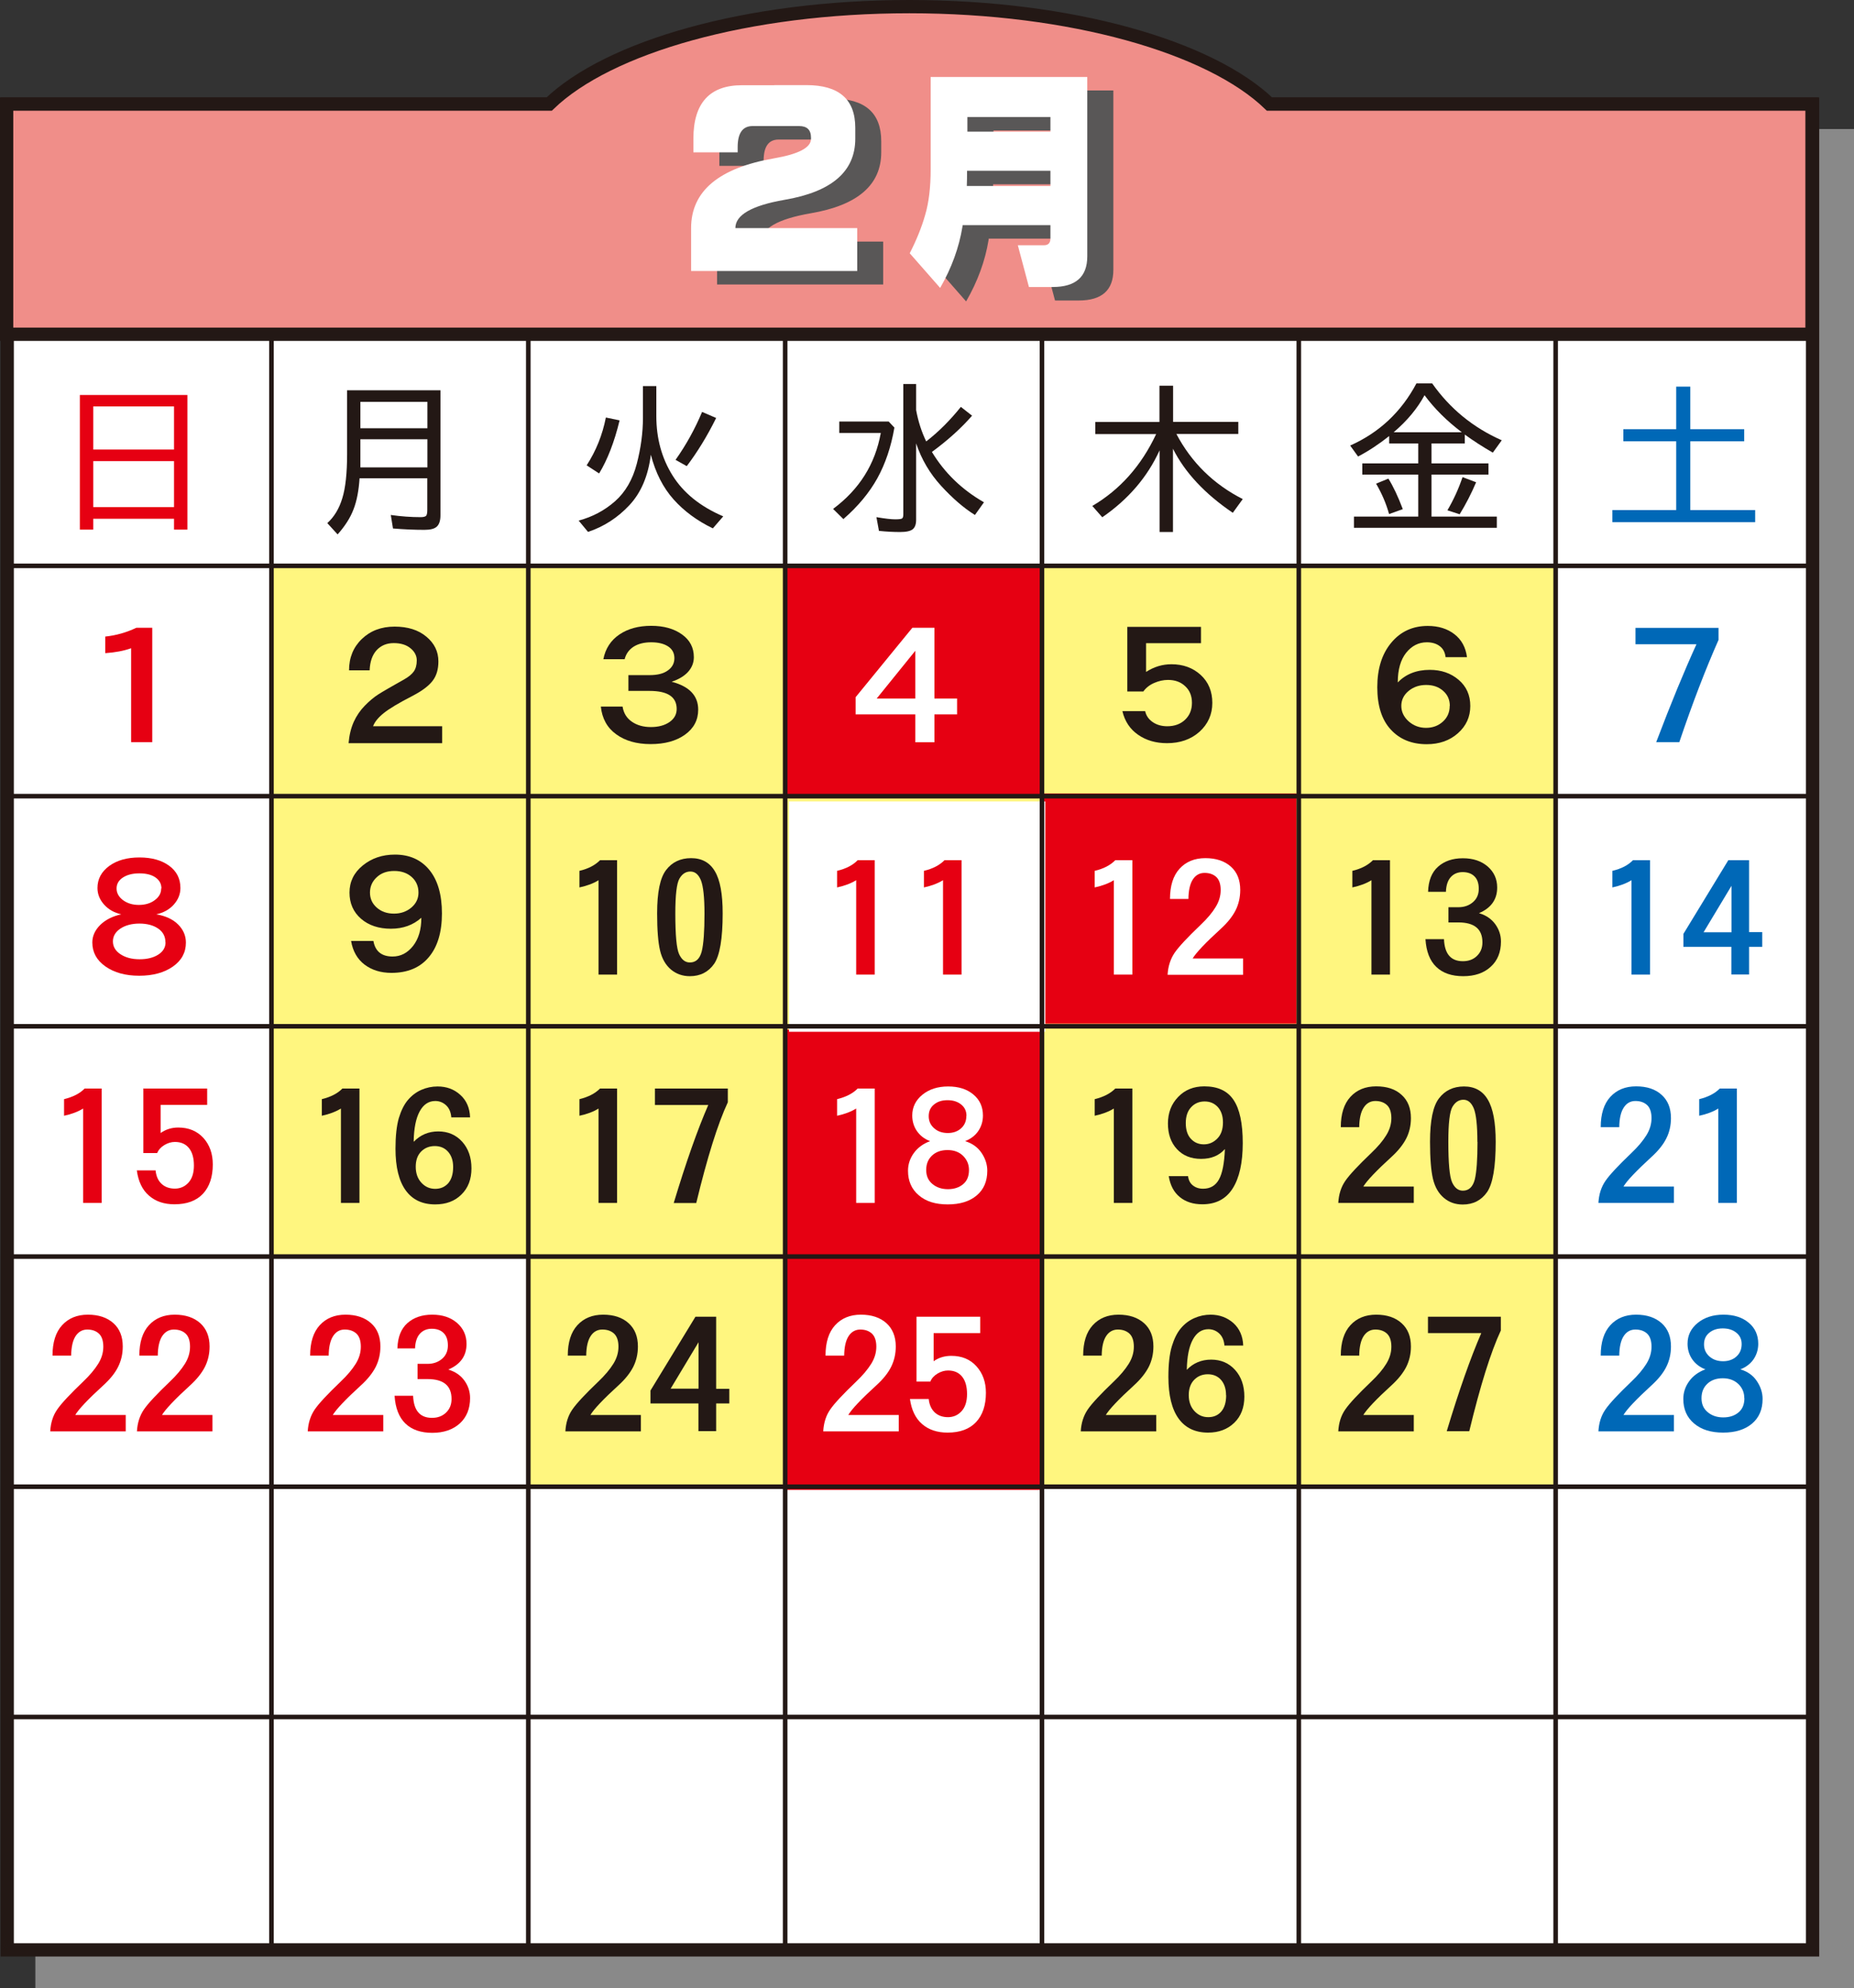 <?xml version="1.0" encoding="UTF-8"?>
<svg id="b" data-name="レイヤー 2" xmlns="http://www.w3.org/2000/svg" viewBox="0 0 162.06 173.8">
  <rect x="0" y="0" width="162.06" height="173.8" fill="#333333" stroke="none"/>
  <defs>
    <style>
      .d {
        stroke-width: .4px;
      }

      .d, .e, .f, .g {
        fill: none;
      }

      .d, .f, .g {
        stroke: #231815;
      }

      .h {
        fill: #fff;
      }

      .i {
        fill: #0068b7;
      }

      .j {
        fill: #595757;
      }

      .k {
        fill: #e60012;
      }

      .e {
        stroke: #898989;
      }

      .e, .g {
        stroke-width: 1.16px;
      }

      .l {
        fill: #f08e89;
      }

      .f {
        stroke-width: .36px;
      }

      .m {
        fill: #231815;
      }

      .n {
        fill: #fff67f;
      }

      .o {
        fill: #898989;
      }
    </style>
  </defs>
  <g id="c" data-name="レイヤー 1">
    <g>
      <path class="o" d="M114.01,11.86c-5.18-5.01-17.33-8.52-31.48-8.52s-26.3,3.51-31.48,8.52H3.62v20.12h.05v141.24h157.81V11.86h-47.47Z"/>
      <path class="e" d="M114.01,11.86c-5.18-5.01-17.33-8.52-31.48-8.52s-26.3,3.51-31.48,8.52H3.62v20.12h.05v141.24h157.81V11.86h-47.47Z"/>
      <rect class="h" x=".63" y="9.1" width="157.81" height="161.36"/>
      <rect class="g" x=".63" y="9.1" width="157.81" height="161.36"/>
      <line class="f" x1="158.45" y1="29.22" x2=".63" y2="29.22"/>
      <path class="l" d="M110.97,9.1c-5.18-5-17.33-8.52-31.48-8.52s-26.3,3.51-31.49,8.52H.58v20.12h157.81V9.1h-47.42Z"/>
      <path class="g" d="M110.97,9.1c-5.18-5-17.33-8.52-31.48-8.52s-26.3,3.51-31.49,8.52H.58v20.12h157.81V9.1h-47.42Z"/>
      <path class="k" d="M6.98,34.53h9.4v11.77h-1.17v-.95h-7.06v.95h-1.17v-11.77ZM15.21,35.53h-7.06v3.77h7.06v-3.77ZM15.21,40.31h-7.06v4.02h7.06v-4.02Z"/>
      <path class="m" d="M30.35,34.12h8.15v10.93c0,.45-.1.78-.31.98-.21.2-.57.29-1.09.29-.88,0-1.8-.04-2.75-.12l-.19-1.18c.91.13,1.78.19,2.6.19.25,0,.4-.04.48-.11.07-.07.11-.24.11-.51v-2.78h-5.92c-.07,1.07-.24,1.98-.53,2.72-.28.74-.75,1.47-1.39,2.19l-.9-.99c.6-.54,1.04-1.27,1.31-2.17.28-.9.42-2.19.42-3.87v-5.57ZM37.36,35.13h-5.86v2.31h5.86v-2.31ZM37.36,38.4h-5.86v2.46h5.86v-2.46Z"/>
      <path class="m" d="M56.2,33.75h1.17v2.62c0,1.95.47,3.68,1.42,5.2.95,1.52,2.42,2.71,4.43,3.57l-.91,1.05c-1.37-.66-2.52-1.51-3.43-2.53-.92-1.03-1.58-2.33-1.99-3.91-.23,1.86-.86,3.33-1.88,4.42-1.02,1.09-2.23,1.87-3.61,2.33l-.82-.99c1.2-.32,2.26-.88,3.17-1.68.91-.8,1.55-1.9,1.91-3.28.36-1.38.54-2.73.54-4.03v-2.77ZM52.96,36.5l1.2.25c-.46,1.9-1.06,3.44-1.79,4.64l-1.09-.71c.82-1.26,1.38-2.66,1.68-4.18M61.37,36.01l1.23.53c-.78,1.58-1.64,2.98-2.57,4.21l-.98-.55c.93-1.31,1.7-2.71,2.32-4.19"/>
      <path class="m" d="M73.36,36.85h4.32l.5.53c-.29,1.69-.79,3.16-1.49,4.43-.7,1.26-1.69,2.46-2.97,3.57l-.9-.89c2.29-1.7,3.68-3.91,4.17-6.64h-3.63v-1.01ZM78.96,33.57h1.12v2.28c.18.98.47,1.89.88,2.74,1.1-.85,2.1-1.86,3.03-3.02l.98.77c-.94,1.08-2.11,2.14-3.51,3.17,1.1,1.82,2.61,3.29,4.55,4.4l-.79,1.11c-.98-.61-1.96-1.46-2.95-2.54-.99-1.08-1.72-2.32-2.19-3.72v6.69c0,.38-.1.66-.3.82-.2.16-.57.24-1.11.24s-1.16-.03-1.84-.1l-.22-1.2c.75.13,1.3.19,1.65.19s.55-.03.61-.09c.06-.06.09-.17.09-.34v-11.41Z"/>
      <path class="m" d="M101.37,33.72h1.17v3.16h5.7v1.06h-5.41c1.32,2.5,3.26,4.4,5.8,5.69l-.87,1.2c-2.45-1.66-4.19-3.53-5.23-5.6v7.28h-1.17v-7.14c-1.06,2.33-2.73,4.28-5.01,5.85l-.87-.99c2.42-1.42,4.28-3.51,5.58-6.28h-5.32v-1.06h5.61v-3.16Z"/>
      <path class="m" d="M123.82,33.52h1.37c1.55,2.2,3.57,3.86,6.08,4.97l-.78,1.08c-.89-.51-1.71-1.04-2.45-1.58v.78h-2.91v1.74h4.98v.98h-4.98v3.67h5.71v.98h-12.49v-.98h5.62v-3.67h-4.89v-.98h4.89v-1.74h-2.54v-.65c-.91.72-1.82,1.32-2.72,1.79l-.69-.96c2.54-1.13,4.47-2.94,5.79-5.43M120.29,42.28l1.07-.44c.43.69.85,1.58,1.26,2.67l-1.2.43c-.25-.91-.63-1.79-1.13-2.65M124.52,34.55c-.62,1.15-1.52,2.24-2.7,3.24h5.96c-1.3-.98-2.39-2.06-3.26-3.24M127.84,41.71l1.19.45c-.42.99-.9,1.92-1.44,2.8l-1.07-.35c.53-.9.97-1.86,1.32-2.89"/>
      <polygon class="i" points="146.52 33.8 147.75 33.8 147.75 37.52 152.46 37.52 152.46 38.58 147.75 38.58 147.75 44.59 153.42 44.59 153.42 45.65 140.94 45.65 140.94 44.59 146.52 44.59 146.52 38.58 141.9 38.58 141.9 37.52 146.52 37.52 146.52 33.8"/>
      <path class="j" d="M69.95,8.62h2.81c2.85,0,4.27,1.25,4.27,3.73v.96c0,2.86-2.06,4.64-6.19,5.34-2.86.5-4.29,1.32-4.29,2.47h10.65v3.75h-14.52v-3.75c0-3.22,2.42-5.26,7.27-6.1,2.14-.37,3.21-.93,3.21-1.7v-.11c0-.68-.35-1.01-1.04-1.01h-4.06c-.87,0-1.31.61-1.31,1.84v.46h-3.87v-1.19c0-3.12,1.42-4.68,4.25-4.68h2.83Z"/>
      <path class="j" d="M97.32,7.91v15.68c0,1.79-1.01,2.68-3.03,2.68h-2.07l-.97-3.65h2.28c.38,0,.57-.2.57-.6v-1.16h-7.67s-.02.08-.02.13c-.3,1.84-.96,3.62-1.96,5.36l-2.66-3.03c.6-1.15,1.04-2.26,1.35-3.35.32-1.08.47-2.41.47-3.98V7.91h13.69ZM94.1,17.44v-1.33h-7.29c0,.45,0,.89-.02,1.33h7.31ZM94.1,11.41h-7.26v1.28h7.26v-1.28Z"/>
      <path class="h" d="M67.68,7.44h2.81c2.85,0,4.27,1.24,4.27,3.73v.96c0,2.86-2.06,4.64-6.19,5.34-2.86.5-4.29,1.32-4.29,2.47h10.65v3.75h-14.52v-3.75c0-3.23,2.42-5.26,7.27-6.1,2.14-.37,3.21-.94,3.21-1.7v-.11c0-.68-.35-1.01-1.04-1.01h-4.06c-.87,0-1.31.61-1.31,1.84v.46h-3.87v-1.19c0-3.12,1.42-4.68,4.25-4.68h2.83Z"/>
      <path class="h" d="M95.04,6.73v15.68c0,1.79-1.01,2.68-3.03,2.68h-2.07l-.97-3.65h2.28c.38,0,.57-.2.57-.6v-1.16h-7.67s-.02.08-.02.13c-.3,1.84-.95,3.62-1.95,5.36l-2.66-3.03c.59-1.15,1.04-2.26,1.35-3.35.32-1.08.48-2.41.48-3.98V6.73h13.69ZM91.82,16.26v-1.33h-7.29c0,.45,0,.9-.02,1.33h7.31ZM91.82,10.23h-7.26v1.28h7.26v-1.28Z"/>
      <rect class="n" x="23.73" y="49.47" width="112.25" height="80.5"/>
      <rect class="k" x="68.7" y="90.01" width="22.37" height="40.24"/>
      <rect class="k" x="68.7" y="49.65" width="22.37" height="20.12"/>
      <rect class="k" x="90.95" y="69.37" width="22.37" height="20.12"/>
      <rect class="h" x="68.97" y="70.06" width="22.4" height="20.14"/>
      <rect class="h" x="23.73" y="109.85" width="22.45" height="24.79"/>
      <path class="k" d="M10.6,79.93c-.63-.14-1.13-.43-1.51-.86-.38-.43-.57-.91-.57-1.44,0-.79.35-1.43,1.03-1.93.69-.5,1.57-.74,2.64-.74s1.93.24,2.59.72c.66.48.99,1.13.99,1.95,0,.53-.19,1.01-.57,1.44-.38.43-.89.72-1.54.86.82.14,1.46.44,1.91.89.45.45.68.98.68,1.58,0,.87-.38,1.57-1.14,2.1-.76.53-1.74.8-2.94.8s-2.18-.27-2.95-.81c-.77-.54-1.15-1.24-1.15-2.1,0-.56.23-1.07.69-1.53.46-.45,1.07-.76,1.84-.93M14.46,82.38c0-.51-.21-.91-.63-1.2-.42-.29-.97-.44-1.64-.44s-1.23.15-1.67.44c-.43.29-.65.67-.65,1.12s.22.83.66,1.12c.44.29.99.44,1.67.44s1.22-.14,1.64-.41c.42-.27.63-.63.63-1.07M14.11,77.67c0-.41-.18-.73-.53-.97-.35-.24-.82-.35-1.4-.35s-1.06.12-1.43.36c-.37.24-.56.56-.56.96s.19.74.56,1.02c.38.28.84.42,1.39.42s1.02-.14,1.39-.42c.38-.28.56-.62.56-1.02"/>
      <path class="k" d="M7.39,95.16h1.5v10h-1.62v-8.25c-.46.28-1.01.49-1.67.63v-1.45c.77-.19,1.37-.49,1.79-.92"/>
      <path class="k" d="M12.55,95.16h5.56v1.43h-4.07v2.46c.45-.32.97-.48,1.54-.48.92,0,1.65.31,2.2.91.55.61.82,1.38.82,2.32,0,1.09-.29,1.95-.86,2.56-.57.61-1.4.92-2.49.92-.91,0-1.65-.25-2.23-.76-.58-.5-.93-1.24-1.06-2.2h1.64c.05.5.22.89.52,1.17.3.28.69.42,1.16.42s.87-.17,1.19-.52c.32-.35.48-.85.48-1.5s-.14-1.16-.43-1.52c-.29-.36-.7-.54-1.23-.54-.31,0-.62.09-.92.27-.3.18-.51.41-.63.7h-1.21v-5.67Z"/>
      <path class="k" d="M4.59,118.5c0-1.15.28-2.04.84-2.65.56-.61,1.31-.92,2.25-.92s1.68.25,2.23.74.82,1.17.82,2.04c0,.66-.14,1.25-.41,1.79-.27.54-.7,1.07-1.27,1.59-1.36,1.24-2.18,2.11-2.47,2.61h4.41v1.43h-6.6c.04-.74.24-1.38.61-1.91.37-.54,1.13-1.35,2.27-2.44.58-.55,1.01-1.07,1.31-1.55.3-.48.45-.98.45-1.5s-.13-.9-.38-1.14c-.26-.24-.6-.36-1.02-.36s-.77.19-1.02.57c-.25.38-.38.95-.39,1.71h-1.62Z"/>
      <path class="k" d="M12.18,118.5c0-1.15.28-2.04.84-2.65.56-.61,1.31-.92,2.25-.92s1.68.25,2.23.74c.54.49.82,1.17.82,2.04,0,.66-.14,1.25-.41,1.79-.28.54-.7,1.07-1.27,1.59-1.36,1.24-2.18,2.11-2.48,2.61h4.41v1.43h-6.6c.04-.74.25-1.38.61-1.91.37-.54,1.13-1.35,2.27-2.44.58-.55,1.01-1.07,1.31-1.55.3-.48.45-.98.45-1.5s-.13-.9-.38-1.14c-.26-.24-.6-.36-1.03-.36s-.76.19-1.02.57c-.25.38-.38.95-.39,1.71h-1.62Z"/>
      <path class="k" d="M74.96,75.2h1.5v10h-1.62v-8.25c-.46.28-1.01.49-1.67.63v-1.45c.77-.18,1.37-.49,1.79-.92"/>
      <path class="k" d="M82.55,75.2h1.5v10h-1.62v-8.25c-.46.28-1.01.49-1.67.63v-1.45c.77-.18,1.36-.49,1.79-.92"/>
      <path class="h" d="M74.96,95.16h1.5v10h-1.62v-8.25c-.46.28-1.01.49-1.67.63v-1.45c.77-.19,1.37-.49,1.79-.92"/>
      <path class="h" d="M81.3,99.76c-.5-.19-.88-.49-1.15-.88-.27-.39-.41-.85-.41-1.36,0-.73.3-1.34.89-1.82.59-.48,1.34-.72,2.25-.72s1.64.23,2.2.7c.56.46.84,1.08.84,1.84,0,.51-.14.96-.41,1.36-.27.39-.66.69-1.15.88.63.19,1.11.54,1.44,1.03.33.49.5,1.01.5,1.56,0,.92-.31,1.64-.93,2.16-.62.52-1.46.78-2.53.78s-1.91-.26-2.53-.8c-.63-.53-.94-1.25-.94-2.14,0-.56.17-1.08.51-1.55.34-.47.82-.82,1.42-1.04M84.7,102.28c0-.49-.18-.9-.52-1.24-.35-.34-.8-.5-1.36-.5s-1.01.16-1.35.48c-.34.32-.51.74-.51,1.26s.18.93.55,1.23c.36.3.81.45,1.35.45s.98-.15,1.32-.43c.35-.29.52-.7.52-1.25M84.48,97.55c0-.41-.15-.74-.46-.99-.31-.25-.7-.38-1.19-.38s-.88.12-1.19.38c-.31.25-.46.59-.46,1.02s.16.78.48,1.06c.32.28.72.41,1.19.41s.86-.14,1.16-.41c.31-.28.46-.64.46-1.09"/>
      <path class="h" d="M72.16,118.5c0-1.15.28-2.04.84-2.65s1.31-.92,2.25-.92,1.68.25,2.23.74c.54.49.82,1.17.82,2.04,0,.66-.14,1.25-.41,1.79-.27.54-.7,1.07-1.27,1.59-1.36,1.24-2.18,2.11-2.47,2.61h4.41v1.43h-6.6c.04-.74.24-1.38.61-1.91.37-.54,1.13-1.35,2.27-2.44.58-.55,1.01-1.07,1.31-1.55.3-.48.45-.98.45-1.5s-.13-.9-.38-1.14c-.26-.24-.6-.36-1.02-.36s-.77.19-1.02.57c-.25.38-.38.95-.39,1.71h-1.62Z"/>
      <path class="h" d="M80.12,115.11h5.56v1.43h-4.07v2.46c.45-.32.97-.47,1.54-.47.92,0,1.65.3,2.2.91.55.61.83,1.38.83,2.32,0,1.09-.29,1.95-.86,2.56-.57.61-1.4.92-2.49.92-.91,0-1.66-.25-2.23-.75-.58-.5-.93-1.24-1.06-2.19h1.64c.05.5.23.89.52,1.17.3.28.69.42,1.16.42s.87-.17,1.19-.52c.32-.35.48-.85.48-1.5s-.14-1.16-.43-1.52c-.29-.36-.7-.54-1.23-.54-.31,0-.62.09-.92.27-.3.18-.51.41-.63.7h-1.21v-5.67Z"/>
      <path class="m" d="M29.92,95.16h1.5v10h-1.62v-8.25c-.46.28-1.01.49-1.67.63v-1.45c.77-.19,1.37-.49,1.79-.92"/>
      <path class="m" d="M36.17,99.81c.58-.6,1.29-.9,2.14-.9s1.55.3,2.09.9c.54.6.81,1.38.81,2.33s-.29,1.72-.88,2.29c-.58.58-1.35.86-2.29.86-1.13,0-1.99-.41-2.58-1.23-.59-.82-.89-2.03-.89-3.64,0-1.11.1-2,.29-2.67.2-.66.46-1.19.79-1.58.33-.39.72-.69,1.17-.89.46-.2.93-.3,1.43-.3.78,0,1.44.24,1.98.73.55.49.83,1.15.86,1.97h-1.64c-.04-.46-.19-.81-.46-1.06-.26-.24-.58-.37-.94-.37-.58,0-1.03.3-1.36.9-.33.6-.51,1.48-.53,2.64M39.61,102.02c0-.56-.15-1-.44-1.33-.29-.33-.68-.5-1.16-.5s-.88.16-1.2.48c-.32.33-.47.77-.47,1.33s.16,1.03.49,1.39c.33.36.73.54,1.21.54s.85-.17,1.14-.49c.28-.33.43-.8.43-1.42"/>
      <path class="k" d="M27.11,118.5c0-1.15.28-2.04.84-2.65.56-.61,1.31-.92,2.25-.92s1.68.25,2.23.74.82,1.17.82,2.04c0,.66-.14,1.25-.41,1.79-.28.54-.7,1.07-1.27,1.59-1.36,1.24-2.18,2.11-2.48,2.61h4.41v1.43h-6.6c.04-.74.25-1.38.61-1.91.37-.54,1.13-1.35,2.27-2.44.58-.55,1.01-1.07,1.31-1.55.3-.48.45-.98.45-1.5s-.13-.9-.38-1.14c-.26-.24-.6-.36-1.03-.36s-.76.19-1.01.57c-.25.38-.38.95-.39,1.71h-1.62Z"/>
      <path class="k" d="M34.74,117.85c.03-.96.32-1.69.87-2.18.55-.49,1.27-.74,2.17-.74s1.61.24,2.17.72c.55.48.83,1.09.83,1.84,0,1.04-.53,1.79-1.6,2.24.62.18,1.09.51,1.42.97.33.46.49.97.49,1.52,0,.93-.3,1.67-.9,2.22-.6.54-1.4.82-2.4.82s-1.79-.27-2.35-.81c-.56-.54-.88-1.35-.95-2.43h1.62c.05,1.29.6,1.93,1.65,1.93.5,0,.91-.15,1.23-.46s.48-.7.48-1.19c0-1.16-.7-1.74-2.1-1.74h-.87v-1.33h.87c.51,0,.93-.15,1.27-.44.34-.29.51-.68.51-1.17s-.13-.85-.38-1.09c-.25-.25-.6-.37-1.03-.37s-.78.15-1.04.44c-.26.29-.4.72-.42,1.28h-1.55Z"/>
      <path class="m" d="M52.44,75.2h1.5v10h-1.62v-8.25c-.45.28-1.01.49-1.67.63v-1.45c.77-.18,1.36-.49,1.79-.92"/>
      <path class="m" d="M57.44,79.85c0-1.85.26-3.12.79-3.8.52-.68,1.25-1.03,2.18-1.03s1.63.38,2.08,1.15c.46.77.68,1.99.68,3.68,0,2.21-.25,3.67-.74,4.4-.5.72-1.21,1.09-2.13,1.09-.64,0-1.19-.2-1.65-.58-.46-.39-.78-.94-.95-1.65-.17-.71-.26-1.79-.26-3.26M61.58,79.87c0-1.43-.11-2.4-.31-2.91-.21-.51-.51-.77-.92-.77s-.72.21-.96.62c-.24.41-.36,1.43-.36,3.06,0,1.88.11,3.06.33,3.54.22.48.53.73.94.73.53,0,.87-.32,1.04-.97.16-.65.24-1.74.24-3.29"/>
      <path class="m" d="M52.44,95.16h1.5v10h-1.62v-8.25c-.45.28-1.01.49-1.67.63v-1.45c.77-.19,1.36-.49,1.79-.92"/>
      <path class="m" d="M57.24,95.16h6.38v1.2c-.88,1.89-1.8,4.83-2.76,8.81h-1.97c1.08-3.58,2.09-6.44,3.02-8.57h-4.66v-1.43Z"/>
      <path class="m" d="M49.63,118.5c0-1.15.28-2.04.84-2.65.56-.61,1.31-.92,2.25-.92s1.68.25,2.22.74c.55.49.82,1.17.82,2.04,0,.66-.14,1.25-.41,1.79-.28.54-.7,1.07-1.27,1.59-1.36,1.24-2.18,2.11-2.47,2.61h4.41v1.43h-6.6c.04-.74.24-1.38.61-1.91.37-.54,1.13-1.35,2.27-2.44.58-.55,1.01-1.07,1.31-1.55.3-.48.45-.98.45-1.5s-.13-.9-.38-1.14c-.26-.24-.6-.36-1.03-.36s-.77.19-1.02.57c-.25.38-.38.95-.39,1.71h-1.62Z"/>
      <path class="m" d="M60.8,115.11h1.8v6.3h1.15v1.28h-1.15v2.42h-1.55v-2.42h-4.19v-1.13l3.93-6.45ZM61.06,117.34l-2.44,4.06h2.44v-4.06Z"/>
      <path class="h" d="M97.48,75.2h1.5v10h-1.62v-8.25c-.46.28-1.01.49-1.67.63v-1.45c.77-.18,1.36-.49,1.79-.92"/>
      <path class="h" d="M102.27,78.59c0-1.15.28-2.04.84-2.65.56-.61,1.31-.92,2.25-.92s1.68.25,2.23.74c.55.49.82,1.17.82,2.04,0,.65-.14,1.25-.41,1.79-.28.54-.7,1.07-1.27,1.59-1.36,1.24-2.18,2.11-2.48,2.61h4.41v1.43h-6.6c.04-.74.25-1.38.61-1.92.37-.54,1.13-1.35,2.27-2.44.58-.55,1.02-1.07,1.31-1.55.3-.48.45-.98.45-1.5s-.13-.9-.38-1.14c-.26-.24-.6-.36-1.03-.36s-.77.19-1.02.57c-.25.38-.38.95-.39,1.71h-1.62Z"/>
      <path class="m" d="M97.48,95.16h1.5v10h-1.62v-8.25c-.46.28-1.01.49-1.67.63v-1.45c.77-.19,1.36-.49,1.79-.92"/>
      <path class="m" d="M107.05,100.47c-.5.56-1.18.84-2.06.84s-1.58-.28-2.11-.85c-.53-.57-.79-1.32-.79-2.24s.29-1.7.89-2.32c.59-.62,1.35-.93,2.29-.93,1.17,0,2.02.39,2.55,1.18.54.79.81,2.05.81,3.78s-.3,3.06-.89,3.98c-.59.92-1.47,1.37-2.64,1.37-.8,0-1.46-.21-1.97-.63-.52-.42-.84-1.03-.97-1.83h1.69c.04.35.18.62.42.81.24.19.53.29.89.29.63,0,1.09-.27,1.39-.81.3-.54.47-1.42.52-2.65M106.9,98.12c0-.56-.15-1-.44-1.33-.3-.33-.68-.5-1.16-.5s-.87.17-1.18.5c-.31.33-.47.79-.47,1.39s.15,1.06.45,1.38c.3.32.67.48,1.13.48s.84-.17,1.17-.5c.33-.33.5-.8.5-1.42"/>
      <path class="m" d="M94.68,118.5c0-1.15.28-2.04.84-2.65.56-.61,1.31-.92,2.25-.92s1.68.25,2.23.74c.55.49.82,1.17.82,2.04,0,.66-.14,1.25-.41,1.79-.28.54-.7,1.07-1.27,1.59-1.36,1.24-2.18,2.11-2.48,2.61h4.41v1.43h-6.6c.04-.74.25-1.38.61-1.91.37-.54,1.13-1.35,2.27-2.44.58-.55,1.01-1.07,1.31-1.55.3-.48.45-.98.45-1.5s-.13-.9-.38-1.14c-.26-.24-.6-.36-1.02-.36s-.77.19-1.02.57c-.25.38-.38.95-.39,1.71h-1.62Z"/>
      <path class="m" d="M103.73,119.76c.57-.6,1.29-.9,2.14-.9s1.55.3,2.09.9c.54.6.81,1.38.81,2.33s-.29,1.72-.88,2.29c-.59.57-1.35.86-2.29.86-1.13,0-1.99-.41-2.58-1.23-.59-.82-.89-2.04-.89-3.64,0-1.11.1-2,.3-2.67.2-.66.46-1.19.79-1.58s.72-.69,1.18-.89c.45-.2.93-.3,1.42-.3.78,0,1.44.25,1.99.73.54.49.83,1.15.86,1.97h-1.64c-.04-.46-.19-.81-.46-1.06-.26-.24-.58-.37-.94-.37-.58,0-1.03.3-1.36.9-.33.6-.51,1.48-.53,2.64M107.17,121.97c0-.56-.15-1-.43-1.33-.29-.33-.68-.5-1.16-.5s-.88.16-1.2.49c-.31.32-.47.77-.47,1.33s.16,1.03.49,1.39c.33.36.73.54,1.21.54s.85-.16,1.14-.49c.28-.33.43-.8.43-1.42"/>
      <path class="m" d="M120,75.2h1.5v10h-1.62v-8.25c-.45.28-1.01.49-1.67.63v-1.45c.77-.18,1.36-.49,1.79-.92"/>
      <path class="m" d="M124.83,77.95c.03-.96.32-1.69.87-2.18.55-.49,1.27-.74,2.17-.74s1.61.24,2.17.72c.55.48.83,1.09.83,1.84,0,1.04-.53,1.79-1.59,2.24.62.18,1.09.51,1.42.96.33.46.5.96.5,1.52,0,.93-.3,1.67-.9,2.21-.6.55-1.4.82-2.4.82s-1.79-.27-2.35-.81c-.57-.54-.88-1.35-.95-2.43h1.62c.05,1.29.6,1.93,1.65,1.93.5,0,.91-.15,1.23-.46.32-.31.48-.7.48-1.19,0-1.16-.7-1.74-2.1-1.74h-.87v-1.33h.87c.51,0,.93-.15,1.27-.44.34-.29.51-.68.51-1.17s-.13-.85-.38-1.09c-.25-.25-.6-.37-1.03-.37s-.78.15-1.04.44c-.26.29-.4.72-.42,1.28h-1.55Z"/>
      <path class="m" d="M117.2,98.54c0-1.15.28-2.04.84-2.65.56-.61,1.31-.92,2.25-.92s1.68.24,2.22.74c.55.49.82,1.17.82,2.04,0,.65-.14,1.25-.41,1.78-.28.54-.7,1.07-1.27,1.59-1.36,1.24-2.18,2.11-2.48,2.61h4.41v1.43h-6.6c.04-.74.24-1.38.61-1.92.37-.54,1.13-1.35,2.27-2.44.58-.55,1.02-1.07,1.31-1.55.3-.48.45-.98.45-1.5s-.13-.9-.38-1.14c-.26-.24-.6-.36-1.02-.36s-.77.19-1.02.58c-.25.38-.38.95-.39,1.71h-1.62Z"/>
      <path class="m" d="M125,99.81c0-1.85.26-3.12.79-3.8.52-.68,1.25-1.03,2.18-1.03s1.63.38,2.08,1.15c.46.77.69,1.99.69,3.68,0,2.21-.25,3.67-.75,4.4-.5.72-1.21,1.09-2.13,1.09-.64,0-1.19-.19-1.65-.58-.46-.39-.78-.94-.95-1.65-.17-.71-.26-1.8-.26-3.26M129.14,99.82c0-1.43-.11-2.4-.31-2.91-.21-.51-.51-.77-.91-.77s-.72.21-.96.62c-.24.41-.36,1.43-.36,3.06,0,1.88.11,3.05.33,3.54.22.48.53.73.94.73.53,0,.87-.33,1.04-.97.16-.65.24-1.75.24-3.29"/>
      <path class="m" d="M117.2,118.5c0-1.15.28-2.04.84-2.65.56-.61,1.31-.92,2.25-.92s1.68.25,2.22.74c.55.49.82,1.17.82,2.04,0,.66-.14,1.25-.41,1.79-.28.54-.7,1.07-1.27,1.59-1.36,1.24-2.18,2.11-2.48,2.61h4.41v1.43h-6.6c.04-.74.24-1.38.61-1.91.37-.54,1.13-1.35,2.27-2.44.58-.55,1.02-1.07,1.31-1.55.3-.48.45-.98.45-1.5s-.13-.9-.38-1.14c-.26-.24-.6-.36-1.02-.36s-.77.19-1.02.57c-.25.38-.38.95-.39,1.71h-1.62Z"/>
      <path class="m" d="M124.81,115.11h6.38v1.2c-.88,1.89-1.8,4.83-2.76,8.81h-1.97c1.08-3.58,2.09-6.44,3.02-8.58h-4.66v-1.43Z"/>
      <path class="i" d="M142.73,75.2h1.5v10h-1.62v-8.25c-.46.28-1.01.49-1.67.63v-1.45c.77-.18,1.37-.49,1.79-.92"/>
      <path class="i" d="M151.09,75.2h1.8v6.29h1.15v1.28h-1.15v2.42h-1.55v-2.42h-4.19v-1.13l3.93-6.45ZM151.35,77.44l-2.44,4.06h2.44v-4.06Z"/>
      <path class="i" d="M139.92,98.54c0-1.15.28-2.04.84-2.65.56-.61,1.31-.92,2.25-.92s1.68.24,2.23.74c.55.49.82,1.17.82,2.04,0,.65-.14,1.25-.41,1.78-.27.54-.7,1.07-1.27,1.59-1.35,1.24-2.18,2.11-2.47,2.61h4.41v1.43h-6.6c.04-.74.24-1.38.61-1.92.37-.54,1.13-1.35,2.27-2.44.58-.55,1.01-1.07,1.31-1.55.3-.48.45-.98.45-1.5s-.13-.9-.38-1.14c-.26-.24-.6-.36-1.03-.36s-.77.19-1.02.58c-.25.38-.38.95-.39,1.71h-1.62Z"/>
      <path class="i" d="M150.32,95.16h1.5v10h-1.62v-8.25c-.46.28-1.01.49-1.67.63v-1.45c.77-.19,1.36-.49,1.79-.92"/>
      <path class="i" d="M139.92,118.5c0-1.15.28-2.04.84-2.65.56-.61,1.31-.92,2.25-.92s1.68.25,2.23.74c.55.49.82,1.17.82,2.04,0,.66-.14,1.25-.41,1.79-.27.54-.7,1.07-1.27,1.59-1.35,1.24-2.18,2.11-2.47,2.61h4.41v1.43h-6.6c.04-.74.24-1.38.61-1.91.37-.54,1.13-1.35,2.27-2.44.58-.55,1.01-1.07,1.31-1.55.3-.48.45-.98.45-1.5s-.13-.9-.38-1.14c-.26-.24-.6-.36-1.03-.36s-.77.19-1.02.57c-.25.38-.38.95-.39,1.71h-1.62Z"/>
      <path class="i" d="M149.07,119.71c-.5-.19-.88-.49-1.15-.88-.27-.39-.41-.85-.41-1.36,0-.74.3-1.34.89-1.82.59-.48,1.34-.72,2.25-.72s1.64.23,2.2.7c.56.46.84,1.08.84,1.84,0,.51-.14.96-.41,1.36-.27.39-.66.69-1.15.88.63.19,1.11.53,1.44,1.03.33.49.5,1.01.5,1.56,0,.92-.31,1.64-.93,2.16-.62.52-1.46.78-2.52.78s-1.91-.26-2.54-.8c-.63-.53-.94-1.25-.94-2.14,0-.56.17-1.08.51-1.55.34-.47.82-.82,1.42-1.04M152.47,122.23c0-.49-.17-.9-.52-1.24-.35-.33-.8-.5-1.36-.5s-1.01.16-1.35.48c-.34.32-.51.74-.51,1.26s.18.93.55,1.23c.36.3.81.45,1.35.45s.98-.14,1.33-.43c.35-.29.52-.71.52-1.25M152.24,117.5c0-.41-.15-.74-.46-.99-.3-.25-.7-.38-1.19-.38s-.88.13-1.18.38c-.31.25-.46.59-.46,1.02s.16.78.48,1.06c.32.28.72.41,1.19.41s.86-.14,1.16-.41c.31-.28.46-.64.46-1.09"/>
      <path class="i" d="M142.96,54.89h7.26v1.05c-1.11,2.5-2.26,5.48-3.43,8.94h-2.02c1.3-3.43,2.48-6.28,3.52-8.56h-5.33v-1.43Z"/>
      <path class="h" d="M79.75,54.88h1.93v6.19h1.98v1.38h-1.98v2.44h-1.67v-2.44h-5.22v-1.5l4.96-6.07ZM80.01,56.89l-3.38,4.18h3.38v-4.18Z"/>
      <path class="m" d="M52.74,57.63c.18-.93.65-1.65,1.4-2.16.75-.51,1.68-.76,2.78-.76s1.99.25,2.69.75c.7.5,1.04,1.16,1.04,1.99,0,.48-.17.91-.5,1.28-.33.37-.82.66-1.44.87,1.54.4,2.32,1.21,2.32,2.44,0,.91-.39,1.64-1.16,2.19-.77.55-1.77.82-3,.82s-2.23-.29-3.01-.86c-.79-.57-1.23-1.38-1.34-2.42h1.9c.09.57.36,1.01.81,1.32.45.31,1,.47,1.66.47s1.19-.14,1.62-.43c.42-.29.64-.67.64-1.15,0-1.06-.79-1.58-2.37-1.58h-1.85v-1.38h1.85c.69,0,1.22-.13,1.6-.41.38-.27.57-.63.57-1.07s-.18-.79-.55-1.03c-.37-.24-.86-.36-1.48-.36s-1.13.13-1.53.38c-.4.26-.67.62-.79,1.1h-1.84Z"/>
      <path class="m" d="M30.51,58.61c0-1.11.37-2.03,1.12-2.75.75-.72,1.7-1.08,2.86-1.08s2.08.29,2.78.88c.7.58,1.05,1.3,1.05,2.16,0,.68-.16,1.25-.5,1.69-.33.44-.91.88-1.75,1.32-1.23.63-2.07,1.14-2.54,1.52-.47.38-.78.76-.92,1.14h6.04v1.48h-8.18c.06-.71.21-1.32.45-1.86.24-.53.56-1,.96-1.41.4-.41.79-.74,1.18-.99.39-.25,1.15-.69,2.29-1.33.37-.21.65-.44.82-.68.17-.24.26-.57.26-.97s-.18-.76-.55-1.06c-.36-.3-.85-.45-1.46-.45s-1.1.2-1.49.61c-.38.41-.59,1-.62,1.77h-1.79Z"/>
      <path class="k" d="M11.92,54.88h1.39v10h-1.85v-8.21c-.64.23-1.39.37-2.26.43v-1.45c.95-.1,1.86-.36,2.72-.77"/>
      <path class="m" d="M98.51,54.8h6.47v1.43h-4.8v2.51c.7-.45,1.43-.67,2.22-.67,1.02,0,1.87.31,2.55.93.68.62,1.02,1.44,1.02,2.45s-.38,1.85-1.12,2.52c-.75.67-1.7,1-2.84,1-.97,0-1.81-.24-2.52-.73-.71-.49-1.17-1.18-1.38-2.07h1.99c.09.41.32.73.68.97.36.24.78.35,1.25.35.64,0,1.16-.19,1.56-.57.4-.38.6-.87.6-1.48s-.2-1.09-.59-1.45c-.39-.37-.89-.55-1.5-.55-.41,0-.81.09-1.2.26-.4.17-.72.42-.96.75h-1.4v-5.64Z"/>
      <path class="m" d="M122.19,59.65c.7-.72,1.63-1.09,2.79-1.09,1,0,1.84.29,2.52.87.68.58,1.02,1.34,1.02,2.29s-.36,1.74-1.08,2.38c-.72.64-1.63.96-2.73.96-1.31,0-2.36-.43-3.14-1.28-.79-.85-1.18-2.09-1.18-3.7s.4-2.91,1.22-3.89c.81-.98,1.88-1.47,3.19-1.47.93,0,1.71.24,2.33.72.62.48.99,1.15,1.1,2.01h-1.87c-.05-.43-.22-.75-.52-.97-.29-.22-.67-.33-1.12-.33-.72,0-1.32.31-1.81.92-.48.61-.73,1.47-.73,2.58M126.73,61.71c0-.53-.19-.97-.58-1.31-.39-.35-.88-.52-1.49-.52s-1.12.18-1.54.53c-.42.35-.63.79-.63,1.3s.21.96.64,1.35c.43.38.94.57,1.52.57s1.07-.18,1.47-.54c.4-.36.6-.82.6-1.38"/>
      <path class="m" d="M36.83,80.23c-.71.64-1.6.96-2.66.96s-1.94-.29-2.61-.87c-.67-.58-1.01-1.35-1.01-2.29s.38-1.74,1.16-2.37c.77-.63,1.71-.95,2.81-.95,1.28,0,2.28.45,3.01,1.34.73.89,1.1,2.16,1.1,3.8s-.38,2.92-1.15,3.83c-.76.91-1.85,1.37-3.26,1.37-.93,0-1.71-.24-2.35-.72-.63-.48-1.03-1.17-1.18-2.07h1.95c.16.91.72,1.36,1.68,1.36.71,0,1.3-.31,1.79-.93.48-.62.72-1.43.72-2.46M36.58,78.03c0-.55-.2-1.01-.59-1.36-.39-.35-.9-.53-1.53-.53s-1.14.18-1.53.55c-.39.36-.59.81-.59,1.34s.2.97.6,1.32c.4.35.9.52,1.5.52s1.1-.18,1.52-.53c.41-.35.62-.79.62-1.3"/>
      <line class="d" x1=".79" y1="49.47" x2="158.61" y2="49.47"/>
      <line class="d" x1=".79" y1="69.6" x2="158.61" y2="69.6"/>
      <line class="d" x1=".79" y1="89.72" x2="158.61" y2="89.72"/>
      <line class="d" x1=".79" y1="109.85" x2="158.61" y2="109.85"/>
      <line class="d" x1=".79" y1="129.97" x2="158.61" y2="129.97"/>
      <line class="d" x1=".79" y1="150.1" x2="158.61" y2="150.1"/>
      <line class="d" x1="23.73" y1="29.6" x2="23.73" y2="170.65"/>
      <line class="d" x1="46.18" y1="29.6" x2="46.18" y2="170.65"/>
      <line class="d" x1="68.63" y1="29.6" x2="68.63" y2="170.65"/>
      <line class="d" x1="91.08" y1="29.6" x2="91.08" y2="170.65"/>
      <line class="d" x1="113.53" y1="29.6" x2="113.53" y2="170.65"/>
      <line class="d" x1="135.98" y1="29.6" x2="135.98" y2="170.65"/>
    </g>
  </g>
</svg>